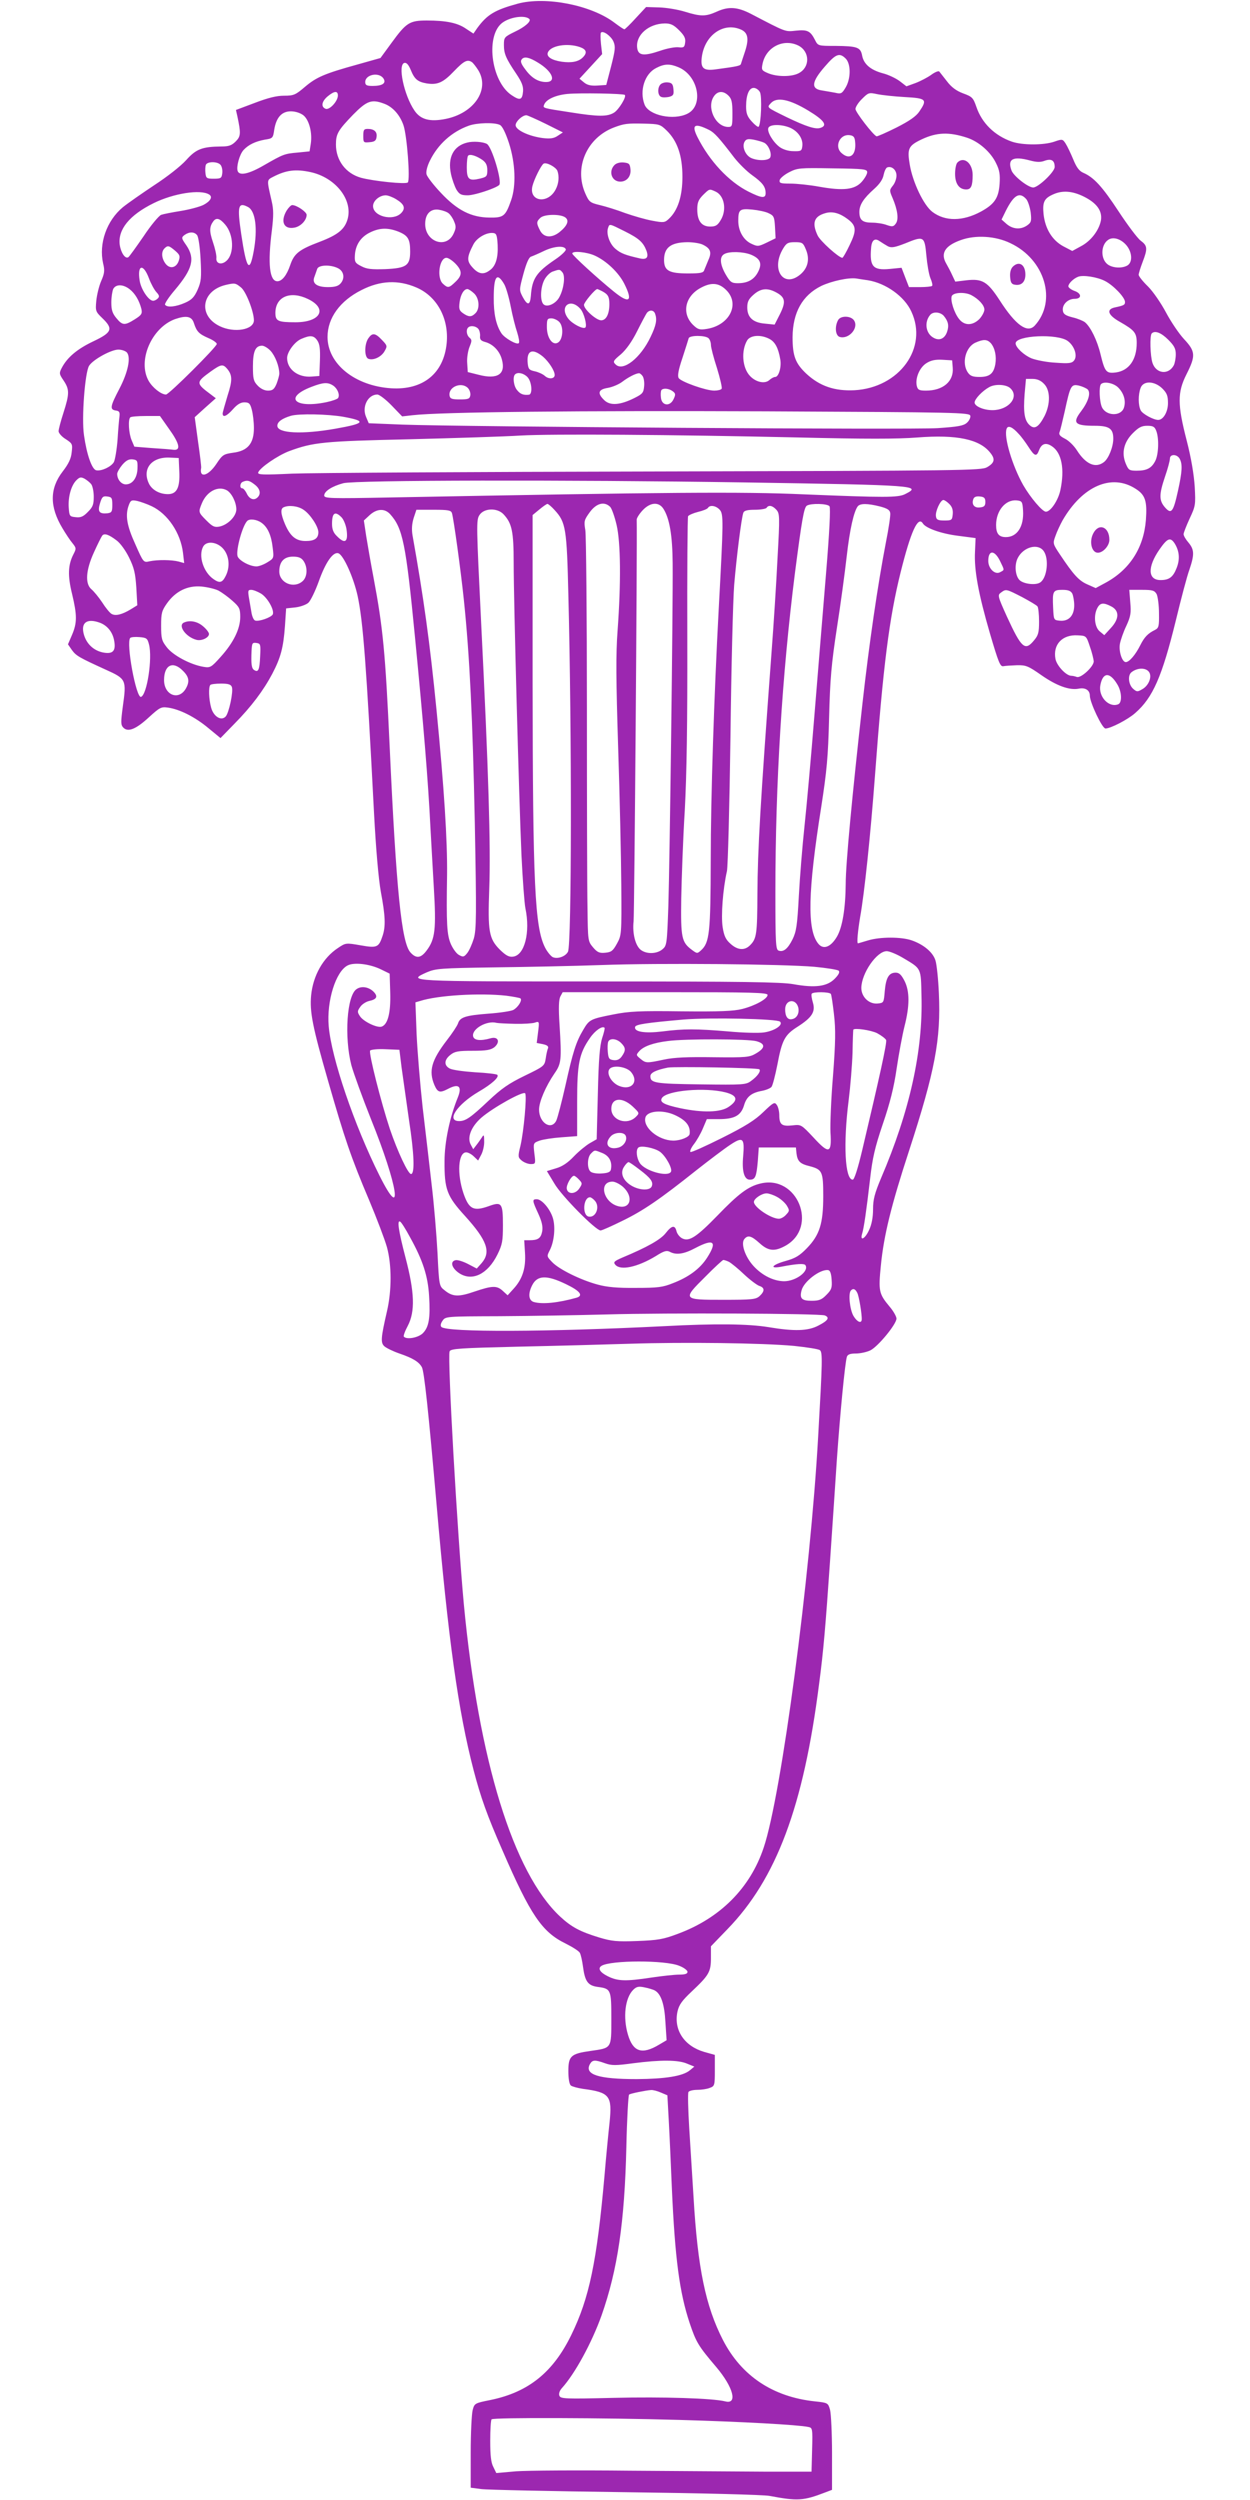 <?xml version="1.0" standalone="no"?>
<!DOCTYPE svg PUBLIC "-//W3C//DTD SVG 20010904//EN"
 "http://www.w3.org/TR/2001/REC-SVG-20010904/DTD/svg10.dtd">
<svg version="1.0" xmlns="http://www.w3.org/2000/svg"
 width="640pt" height="1280pt" viewBox="0 0 640 1280"
 preserveAspectRatio="xMidYMid meet">
<g transform="translate(0,1280) scale(0.1,-0.1)"
fill="#9c27b0" stroke="none">
<path d="M2650 12781 c-117 -32 -156 -56 -206 -124 l-20 -29 -38 25 c-43 30
-102 42 -201 42 -88 0 -105 -11 -180 -114 l-57 -78 -117 -33 c-170 -47 -211
-65 -270 -115 -48 -41 -57 -45 -107 -45 -38 0 -82 -11 -150 -37 l-96 -36 7
-31 c19 -89 18 -104 -8 -130 -21 -21 -36 -26 -74 -26 -98 -1 -129 -13 -180
-70 -28 -31 -97 -85 -163 -128 -63 -42 -135 -92 -161 -113 -83 -69 -124 -186
-101 -288 9 -36 7 -51 -10 -90 -11 -25 -22 -71 -25 -101 -5 -53 -3 -56 31 -89
57 -55 50 -73 -47 -119 -82 -39 -133 -82 -161 -136 -14 -27 -13 -31 10 -65 30
-45 30 -67 -1 -164 -14 -43 -25 -85 -25 -95 0 -9 16 -28 36 -40 35 -23 36 -26
31 -68 -3 -32 -16 -59 -46 -98 -67 -87 -68 -180 -1 -291 16 -27 39 -62 51 -76
20 -25 20 -28 5 -57 -28 -54 -30 -110 -7 -203 26 -109 26 -148 0 -209 l-21
-49 20 -29 c22 -30 36 -38 174 -101 104 -47 106 -51 87 -187 -11 -83 -11 -96
3 -110 24 -24 65 -7 131 54 55 50 62 54 97 49 59 -8 139 -48 207 -105 l62 -51
70 72 c88 89 150 172 195 257 44 84 57 135 65 245 l6 90 47 5 c26 3 56 14 67
24 11 10 35 59 53 109 35 99 74 154 101 144 26 -10 77 -123 98 -218 28 -130
45 -355 84 -1112 10 -189 23 -336 35 -404 23 -122 25 -176 9 -224 -20 -60 -28
-64 -113 -49 -75 13 -76 13 -116 -14 -76 -50 -127 -141 -137 -242 -8 -84 7
-161 87 -439 84 -293 117 -391 210 -610 39 -93 80 -201 91 -240 25 -91 25
-224 0 -330 -31 -135 -33 -160 -13 -178 10 -9 45 -26 77 -37 70 -24 100 -43
115 -70 12 -22 34 -229 75 -700 60 -694 111 -1061 190 -1364 36 -138 69 -231
148 -411 143 -330 202 -417 323 -476 36 -18 69 -39 73 -48 5 -9 12 -41 16 -71
10 -75 25 -96 75 -103 68 -9 70 -13 70 -163 0 -155 3 -149 -108 -165 -99 -14
-112 -26 -112 -103 0 -39 5 -68 13 -74 6 -5 35 -13 62 -17 137 -18 150 -35
136 -172 -6 -54 -18 -177 -26 -273 -39 -440 -78 -627 -170 -815 -93 -191 -219
-293 -414 -333 -80 -16 -82 -17 -91 -52 -5 -19 -10 -117 -10 -216 l0 -181 53
-7 c28 -4 360 -11 737 -16 397 -5 708 -13 740 -19 143 -27 174 -25 283 17 l37
14 0 187 c0 102 -5 202 -10 222 -10 36 -11 37 -78 44 -215 23 -376 130 -471
315 -88 172 -129 367 -150 730 -6 96 -16 255 -22 352 -6 97 -8 182 -4 187 3 6
24 11 45 11 21 0 50 4 64 10 25 9 26 13 26 89 l0 80 -54 15 c-103 30 -158 113
-137 208 8 34 23 55 73 102 88 83 98 100 98 171 l0 60 83 86 c252 259 391 629
471 1259 22 165 33 296 56 630 11 162 27 396 35 520 16 228 41 490 51 523 4
12 16 17 46 17 22 0 55 7 74 16 39 19 134 134 134 163 0 10 -16 39 -36 62 -54
65 -57 79 -44 209 15 154 53 309 145 590 132 406 163 569 152 805 -3 72 -11
146 -17 166 -12 42 -59 82 -121 104 -54 19 -162 19 -225 0 -27 -8 -50 -15 -51
-15 -7 0 -1 62 11 135 22 122 53 419 76 725 42 565 73 805 131 1039 52 209 89
291 114 251 15 -24 92 -52 178 -63 l92 -12 -3 -70 c-5 -93 17 -214 77 -420 43
-146 52 -169 68 -166 10 2 41 4 70 5 46 1 58 -4 125 -51 79 -55 144 -78 191
-69 34 7 57 -8 57 -36 0 -34 63 -168 80 -168 26 0 115 46 152 79 91 79 138
188 208 473 27 112 58 230 70 262 26 77 25 102 -5 138 -14 16 -25 35 -25 43 0
7 14 43 31 80 30 64 31 70 26 163 -4 62 -18 147 -41 236 -48 186 -48 247 -1
340 48 95 46 117 -13 180 -26 28 -67 89 -92 136 -25 47 -66 107 -92 133 -27
26 -48 53 -48 60 0 7 9 36 20 65 27 70 25 84 -10 110 -16 12 -67 80 -113 150
-84 128 -127 174 -180 197 -21 9 -35 27 -52 69 -13 31 -30 67 -39 81 -15 23
-17 24 -57 10 -54 -19 -165 -19 -219 0 -88 31 -153 95 -181 178 -16 46 -21 52
-68 69 -35 13 -60 32 -82 61 -18 23 -36 46 -40 51 -4 4 -22 -3 -41 -17 -18
-13 -54 -32 -80 -42 l-47 -17 -35 27 c-19 14 -58 33 -87 40 -62 17 -97 47
-105 91 -8 42 -25 48 -137 49 -88 0 -89 0 -104 30 -24 47 -39 54 -98 48 -56
-6 -48 -9 -230 86 -70 36 -115 39 -176 11 -56 -25 -81 -25 -162 0 -35 11 -95
21 -132 22 l-67 2 -53 -57 c-28 -31 -55 -57 -58 -57 -4 0 -26 15 -50 33 -119
91 -353 137 -497 98z m60 -78 c12 -11 -22 -41 -73 -65 -55 -27 -57 -29 -57
-68 0 -45 10 -69 64 -149 28 -42 36 -63 34 -89 -4 -45 -16 -48 -59 -19 -107
72 -135 314 -42 374 41 27 111 36 133 16z m767 -58 c26 -26 34 -41 31 -62 -3
-25 -7 -28 -34 -25 -18 2 -60 -6 -94 -18 -86 -29 -114 -25 -118 18 -6 64 60
121 142 122 30 0 45 -7 73 -35z m318 3 c35 -16 40 -48 20 -110 -10 -29 -19
-58 -21 -64 -2 -11 -17 -14 -129 -29 -65 -9 -80 6 -71 68 17 110 113 175 201
135z m-654 -61 c11 -26 9 -43 -12 -126 l-25 -96 -45 -3 c-33 -2 -52 2 -69 16
l-23 19 58 63 58 63 -6 52 c-3 30 -3 56 0 58 11 12 52 -18 64 -46z m948 -21
c58 -31 59 -111 0 -141 -36 -19 -110 -19 -156 0 -33 14 -35 17 -29 47 17 87
108 133 185 94z m-1120 -7 c34 -12 39 -29 15 -53 -22 -22 -57 -29 -108 -22
-53 8 -79 26 -71 47 14 36 100 50 164 28z m1361 -59 c27 -27 27 -103 -1 -149
-18 -30 -23 -33 -52 -26 -18 3 -49 9 -69 12 -57 8 -53 44 15 122 56 65 75 73
107 41z m-1575 -21 c73 -44 96 -99 41 -99 -40 0 -75 21 -106 64 -23 30 -27 43
-18 53 12 15 38 10 83 -18z m-339 3 c6 -4 21 -23 33 -42 60 -99 -22 -220 -168
-249 -81 -16 -128 -3 -159 43 -54 79 -87 237 -51 244 11 2 21 -10 32 -36 19
-47 35 -61 81 -69 56 -9 85 4 141 63 51 53 68 61 91 46z m1057 -26 c102 -42
132 -196 47 -238 -71 -36 -199 -9 -220 47 -27 71 1 158 60 187 42 22 70 22
113 4z m-1509 -59 c14 -23 -6 -37 -56 -37 -31 0 -38 4 -38 20 0 39 72 53 94
17z m1927 -69 c11 -21 6 -164 -7 -177 -3 -3 -19 9 -35 27 -23 25 -29 42 -29
77 0 59 15 95 39 95 11 0 26 -10 32 -22z m-2161 -17 c0 -29 -43 -76 -63 -68
-25 10 -20 38 11 64 34 28 52 29 52 4z m1469 3 c10 -9 -30 -74 -54 -90 -34
-22 -81 -22 -225 1 -143 22 -141 21 -134 39 10 27 58 49 119 55 63 6 287 2
294 -5z m531 -4 c16 -16 20 -33 20 -90 0 -66 -1 -70 -22 -70 -66 1 -112 102
-72 158 19 27 48 28 74 2z m903 -7 c110 -6 116 -12 74 -74 -16 -24 -50 -48
-117 -82 -52 -26 -98 -46 -102 -45 -18 7 -108 124 -108 140 0 10 15 34 34 52
32 32 35 33 77 24 24 -5 88 -12 142 -15z m-495 -69 c83 -50 101 -77 62 -89
-25 -8 -72 7 -170 54 -108 53 -104 50 -83 73 30 33 95 20 191 -38z m-2171 35
c44 -16 81 -58 99 -111 18 -54 35 -278 22 -292 -9 -11 -178 7 -240 24 -78 22
-128 89 -128 170 0 55 11 73 88 153 71 72 95 80 159 56z m-414 -59 c30 -24 47
-90 38 -147 l-6 -38 -60 -6 c-69 -6 -74 -8 -175 -66 -76 -44 -124 -54 -133
-29 -8 21 9 85 30 108 25 27 60 44 109 53 40 6 42 8 48 50 10 63 38 95 85 95
23 0 48 -8 64 -20z m1241 -44 l88 -44 -26 -17 c-20 -14 -39 -16 -76 -12 -71 9
-140 41 -140 66 0 19 34 51 55 51 5 0 50 -20 99 -44z m-234 -6 c12 -6 29 -41
46 -93 33 -103 37 -218 11 -292 -29 -83 -39 -90 -111 -89 -93 1 -165 37 -249
127 -37 39 -70 82 -73 94 -4 13 3 42 17 70 41 84 112 148 198 179 43 16 135
18 161 4z m854 -29 c54 -53 80 -128 80 -236 0 -99 -23 -172 -69 -215 -21 -20
-27 -21 -85 -10 -34 6 -96 24 -139 39 -42 16 -100 34 -130 41 -50 12 -55 16
-74 59 -59 133 7 286 148 339 51 19 67 21 152 19 79 -2 83 -3 117 -36z m218 3
c26 -14 48 -37 128 -142 23 -29 63 -69 91 -89 53 -38 69 -59 69 -92 0 -28 -20
-26 -88 8 -101 51 -199 156 -261 279 -32 64 -15 74 61 36z m413 12 c41 -18 67
-56 63 -93 -3 -26 -6 -28 -46 -27 -26 0 -53 9 -70 21 -34 25 -66 79 -58 98 7
19 66 20 111 1z m906 -51 c61 -20 122 -74 149 -131 18 -36 21 -58 18 -105 -5
-73 -26 -104 -95 -142 -94 -51 -184 -51 -249 -2 -45 34 -101 152 -116 242 -14
82 -7 97 60 129 78 37 141 39 233 9z m-573 -19 c8 -69 -26 -99 -70 -59 -37 33
-8 97 41 91 20 -2 27 -9 29 -32z m-465 -7 c22 -12 39 -53 31 -74 -7 -18 -62
-20 -98 -4 -30 14 -48 58 -34 83 8 14 17 16 46 11 20 -4 45 -11 55 -16z m1362
-91 c34 -9 53 -9 74 -1 34 12 51 2 51 -32 0 -25 -84 -105 -110 -105 -26 0
-100 58 -111 87 -22 59 7 75 96 51z m-4146 -22 c7 -8 11 -27 9 -43 -3 -25 -7
-28 -43 -28 -36 0 -40 2 -43 28 -2 16 -1 35 2 43 7 18 60 18 75 0z m1725 -31
c10 -28 7 -65 -9 -95 -40 -77 -138 -62 -119 17 9 36 44 106 57 115 14 9 63
-17 71 -37z m1736 -24 c0 -16 -8 -39 -19 -52 -17 -22 -18 -24 -1 -63 26 -61
32 -109 17 -130 -12 -17 -18 -18 -47 -8 -18 7 -52 12 -74 12 -50 0 -66 13 -66
55 0 36 21 69 76 118 28 25 44 49 48 71 4 19 12 37 19 39 23 8 47 -13 47 -42z
m-150 17 c0 -10 -13 -32 -28 -49 -36 -40 -93 -47 -217 -25 -49 9 -116 16 -148
16 -50 0 -58 2 -55 18 2 9 23 27 48 40 43 22 54 23 223 20 161 -2 177 -4 177
-20z m-2851 1 c127 -27 218 -140 191 -240 -15 -53 -49 -81 -143 -117 -106 -40
-131 -60 -151 -119 -18 -53 -42 -83 -66 -83 -40 0 -50 89 -28 260 9 75 9 108
-1 150 -26 114 -26 107 10 126 65 33 113 39 188 23z m2075 -100 c45 -21 58
-94 26 -146 -16 -27 -26 -33 -54 -33 -44 0 -66 29 -66 88 0 35 6 49 29 73 34
33 32 33 65 18z m-2593 -15 c19 -12 7 -34 -29 -53 -20 -10 -73 -24 -116 -31
-44 -7 -90 -16 -101 -20 -12 -5 -53 -54 -90 -110 -38 -55 -73 -104 -78 -107
-16 -10 -38 23 -44 64 -10 78 50 152 174 213 101 50 240 72 284 44z m4477 -10
c67 -33 96 -73 89 -121 -9 -51 -51 -107 -103 -134 l-44 -24 -46 24 c-57 31
-93 90 -101 165 -6 62 3 81 52 102 46 20 96 16 153 -12z m-3520 -14 c43 -26
50 -47 25 -72 -42 -41 -143 -16 -143 37 0 27 33 55 65 55 11 0 35 -9 53 -20z
m3226 1 c9 -10 19 -41 23 -68 5 -45 3 -52 -18 -67 -33 -23 -73 -20 -105 7
l-26 23 22 45 c41 81 70 98 104 60z m-3984 -41 c38 -20 50 -111 29 -226 -21
-115 -37 -94 -64 88 -21 143 -16 165 35 138z m1027 -32 c9 -7 22 -26 28 -42
11 -25 10 -35 -3 -63 -38 -80 -148 -40 -145 54 1 49 29 76 71 69 19 -3 41 -11
49 -18z m1639 0 c26 -12 29 -19 32 -70 l3 -58 -45 -22 c-44 -21 -47 -21 -81
-5 -39 19 -65 65 -65 116 0 58 7 64 71 58 31 -3 70 -11 85 -19z m403 -29 c46
-34 48 -58 11 -134 -17 -36 -34 -65 -37 -65 -18 0 -114 86 -127 115 -30 64
-18 98 41 114 35 10 72 0 112 -30z m-1445 8 c22 -16 11 -43 -30 -76 -40 -31
-80 -28 -99 9 -19 37 -19 45 1 64 19 20 103 21 128 3z m-1741 -37 c44 -51 47
-149 7 -185 -26 -24 -56 -15 -52 15 1 13 -7 49 -18 81 -19 56 -18 79 3 107 15
19 33 14 60 -18z m2045 -34 c74 -37 95 -56 112 -100 12 -34 1 -47 -34 -39 -75
17 -98 26 -125 49 -30 25 -49 79 -37 109 7 20 6 20 84 -19z m-1158 -2 c49 -20
60 -38 60 -102 0 -72 -19 -85 -128 -90 -70 -2 -94 0 -122 15 -32 16 -35 22
-33 56 3 53 30 94 78 117 49 24 91 25 145 4z m-1031 -18 c7 -8 15 -63 18 -123
5 -96 3 -114 -15 -156 -17 -38 -30 -52 -64 -67 -47 -21 -93 -26 -103 -10 -3 5
20 40 51 76 90 107 104 160 58 228 -26 37 -26 40 -9 53 24 17 50 17 64 -1z
m1539 -50 c3 -66 -10 -110 -42 -131 -31 -23 -57 -18 -87 16 -30 33 -29 52 5
118 18 34 67 62 101 58 17 -2 20 -11 23 -61z m2625 9 c177 -83 240 -296 125
-422 -38 -41 -98 2 -180 130 -62 95 -88 111 -169 102 l-58 -7 -16 34 c-8 18
-22 44 -30 58 -31 53 -7 92 75 121 75 27 177 21 253 -16z m-627 -16 c18 -9 35
-6 89 15 95 39 99 37 108 -62 4 -45 13 -98 21 -117 8 -18 12 -36 8 -39 -3 -3
-31 -6 -61 -6 l-57 0 -19 49 -19 50 -61 -6 c-85 -8 -103 12 -95 107 3 41 19
53 44 35 12 -8 31 -20 42 -26z m1215 12 c36 -36 41 -94 10 -111 -28 -15 -73
-12 -98 5 -39 27 -38 101 1 127 23 16 59 7 87 -21z m-2162 -4 c39 -19 46 -39
28 -78 -8 -19 -17 -42 -21 -51 -4 -15 -18 -18 -83 -18 -98 0 -123 14 -123 69
0 64 35 90 120 91 30 0 66 -6 79 -13z m527 -24 c21 -49 11 -95 -28 -128 -87
-73 -153 26 -88 133 17 28 25 32 60 32 38 0 42 -3 56 -37z m-3229 -7 c24 -21
26 -27 18 -52 -13 -37 -47 -43 -69 -12 -19 27 -21 59 -4 76 17 17 23 15 55
-12z m2000 7 c2 -6 -22 -30 -55 -52 -96 -65 -118 -98 -124 -186 -4 -49 -17
-51 -42 -5 -18 35 -18 36 4 118 15 55 28 85 39 88 9 3 39 16 66 29 52 25 106
29 112 8z m149 -32 c59 -27 121 -86 150 -143 46 -91 27 -106 -53 -41 -84 68
-213 186 -213 195 0 15 75 8 116 -11z m799 5 c48 -20 58 -45 37 -87 -20 -40
-53 -59 -104 -59 -32 0 -39 5 -62 44 -30 52 -33 91 -8 105 25 15 97 13 137 -3z
m-1514 -45 c36 -37 37 -60 1 -94 -33 -32 -39 -33 -64 -10 -33 29 -19 133 18
133 9 0 29 -13 45 -29z m-601 -24 c31 -15 37 -52 14 -78 -12 -14 -30 -19 -65
-19 -57 0 -83 19 -69 53 4 12 11 30 14 40 7 21 68 23 106 4z m-967 -53 c10
-27 27 -58 38 -70 15 -16 16 -23 7 -32 -7 -7 -17 -12 -24 -12 -23 0 -63 60
-69 104 -13 82 19 88 48 10z m2117 31 c15 -18 7 -82 -15 -124 -17 -35 -62 -56
-81 -40 -19 15 -18 83 2 124 9 19 28 38 42 44 37 13 38 13 52 -4z m2778 -44
c43 -22 102 -84 102 -107 0 -15 -5 -18 -52 -28 -46 -10 -35 -40 26 -74 75 -43
86 -56 86 -108 0 -86 -40 -142 -107 -151 -49 -6 -56 2 -78 92 -17 72 -51 141
-80 165 -9 7 -37 19 -63 25 -36 9 -48 17 -50 34 -5 31 25 61 60 61 38 0 37 28
-2 41 -16 6 -30 17 -30 23 0 14 26 40 50 49 25 10 98 -1 138 -22z m-3076 -17
c9 -16 24 -67 33 -114 9 -47 24 -106 33 -132 8 -26 13 -51 8 -55 -10 -10 -73
26 -89 51 -27 41 -40 101 -39 182 0 112 17 132 54 68z m1862 21 c92 -15 187
-83 222 -160 87 -186 -61 -390 -291 -403 -102 -5 -178 21 -247 85 -56 53 -70
91 -70 187 1 126 50 214 147 262 53 25 140 44 180 38 11 -2 38 -6 59 -9z
m-2312 -37 c105 -45 167 -158 155 -285 -15 -155 -121 -241 -284 -231 -186 12
-326 125 -326 263 0 97 64 185 174 240 96 49 188 53 281 13z m-899 1 c26 -19
67 -125 67 -169 0 -49 -101 -66 -175 -30 -112 54 -94 181 30 211 47 11 51 10
78 -12z m2490 -19 c65 -72 9 -176 -104 -194 -37 -6 -46 -3 -70 20 -61 59 -42
149 42 192 55 29 94 23 132 -18z m-3059 9 c28 -22 49 -58 60 -101 5 -24 1 -31
-34 -53 -51 -32 -63 -32 -94 6 -20 24 -26 41 -26 80 0 28 5 59 10 70 14 25 51
24 84 -2z m1763 -21 c27 -25 31 -79 7 -102 -20 -20 -34 -20 -63 0 -20 14 -22
23 -18 56 5 40 22 68 40 68 6 0 21 -10 34 -22z m656 11 c30 -16 37 -28 37 -66
0 -50 -16 -83 -42 -83 -25 0 -88 56 -88 79 0 13 57 81 68 81 2 0 13 -5 25 -11z
m887 -4 c51 -26 55 -49 24 -112 l-28 -55 -49 5 c-62 5 -91 32 -91 83 0 29 7
43 32 65 36 32 69 36 112 14z m1003 -16 c38 -20 67 -52 67 -74 0 -12 -12 -34
-26 -49 -35 -34 -76 -34 -103 0 -26 32 -46 97 -38 118 8 19 67 22 100 5z
m-3396 -20 c102 -49 65 -119 -64 -119 -91 0 -103 6 -103 49 1 82 76 114 167
70z m1395 -51 c18 -20 35 -85 25 -95 -11 -10 -67 19 -87 45 -49 62 10 110 62
50z m382 -24 c11 -30 6 -59 -23 -119 -51 -108 -141 -179 -179 -141 -15 14 -13
19 27 52 27 24 56 64 83 118 22 44 45 87 50 94 14 17 35 15 42 -4z m1478 -11
c23 -28 28 -50 17 -82 -12 -35 -39 -47 -68 -31 -41 21 -50 80 -19 117 15 19
52 16 70 -4z m-3839 -38 c14 -43 26 -55 74 -76 24 -10 43 -24 43 -30 0 -15
-245 -259 -260 -259 -25 0 -69 35 -89 70 -58 103 15 272 135 316 58 20 86 15
97 -21z m1871 6 c23 -25 18 -90 -7 -105 -28 -17 -57 24 -57 80 0 39 2 44 23
44 13 0 32 -9 41 -19z m-415 -35 c6 -7 10 -24 9 -36 -2 -18 4 -25 26 -31 41
-11 75 -47 86 -91 20 -74 -23 -102 -119 -77 l-56 14 -3 47 c-2 25 4 62 12 82
12 30 13 36 0 47 -15 12 -19 41 -7 52 11 12 40 8 52 -7z m3532 -55 c31 -31 39
-46 39 -75 0 -21 -5 -46 -10 -56 -27 -51 -90 -44 -109 11 -12 35 -15 142 -4
152 16 16 48 4 84 -32z m-4356 -5 c12 -18 15 -44 13 -102 l-3 -79 -39 -3 c-70
-6 -126 37 -126 95 0 31 39 84 73 98 46 20 64 18 82 -9z m2003 12 c7 -7 12
-22 12 -35 0 -12 14 -66 31 -118 16 -52 27 -100 24 -105 -3 -6 -21 -10 -38
-10 -43 0 -169 45 -182 64 -7 11 -2 41 19 103 16 49 30 94 32 101 4 16 86 16
102 0z m311 -3 c29 -15 46 -46 56 -105 7 -39 -8 -90 -26 -90 -7 0 -20 -7 -30
-16 -23 -21 -69 -11 -99 21 -40 42 -46 130 -14 183 17 26 69 30 113 7z m1528
-11 c35 -26 51 -77 32 -100 -11 -14 -27 -16 -94 -11 -44 2 -99 13 -123 22 -39
16 -82 56 -82 77 0 41 215 51 267 12z m-394 -11 c21 -25 30 -67 23 -108 -9
-49 -30 -65 -81 -65 -34 0 -47 5 -59 22 -34 48 -12 132 39 154 41 18 59 17 78
-3z m-3688 -39 c24 -26 45 -80 45 -117 0 -10 -7 -33 -14 -52 -12 -28 -20 -35
-44 -35 -18 0 -38 10 -53 26 -21 22 -24 35 -24 98 0 78 13 106 47 106 10 0 30
-12 43 -26z m-735 -9 c21 -26 5 -102 -39 -186 -47 -90 -50 -106 -18 -111 17
-2 21 -8 19 -28 -2 -14 -7 -68 -10 -120 -4 -52 -13 -105 -19 -116 -14 -24 -63
-47 -90 -42 -22 4 -49 80 -63 180 -13 87 5 321 26 355 20 32 113 83 150 83 17
0 37 -7 44 -15z m2130 -21 c30 -26 60 -72 60 -94 0 -20 -30 -23 -50 -5 -11 10
-34 20 -52 24 -28 6 -33 11 -36 40 -7 67 23 80 78 35z m2098 -57 c6 -70 -50
-117 -137 -117 -35 0 -42 4 -47 24 -9 39 14 95 50 117 22 14 45 19 81 17 l50
-3 3 -38z m-3716 -4 c28 -33 29 -59 3 -139 -13 -44 -25 -85 -25 -91 0 -23 21
-14 53 22 21 24 39 35 58 35 24 0 30 -6 38 -37 6 -21 11 -64 11 -95 0 -79 -32
-117 -107 -126 -48 -7 -54 -10 -85 -57 -42 -63 -89 -75 -78 -20 1 5 -6 66 -16
134 l-17 125 54 49 54 48 -25 19 c-78 58 -78 62 -1 118 52 37 62 39 83 15z
m1538 -43 c23 -23 28 -89 8 -91 -28 -3 -44 3 -60 23 -18 20 -24 68 -11 81 13
13 43 7 63 -13z m589 6 c7 -8 11 -32 9 -53 -3 -34 -8 -40 -50 -61 -72 -36
-123 -40 -153 -12 -38 36 -33 56 17 64 23 4 57 18 75 32 29 22 67 42 84 43 4
1 12 -5 18 -13z m2056 -41 c33 -32 34 -103 3 -165 -30 -57 -51 -70 -76 -47
-27 24 -33 66 -26 159 l7 78 34 0 c23 0 42 -8 58 -25z m-3638 -10 c22 -16 34
-47 24 -63 -3 -5 -30 -15 -59 -21 -163 -34 -221 23 -78 78 62 24 85 25 113 6z
m4018 -9 c30 -30 41 -70 29 -105 -16 -44 -91 -41 -112 4 -13 28 -16 107 -5
118 15 16 65 6 88 -17z m226 -5 c24 -24 29 -38 29 -75 0 -45 -24 -86 -50 -86
-24 0 -79 30 -89 48 -14 26 -14 82 -1 116 14 38 71 36 111 -3z m-3556 3 c9 -9
15 -26 13 -38 -3 -18 -10 -21 -53 -21 -40 0 -50 3 -53 18 -9 45 59 74 93 41z
m2777 -1 c49 -44 -6 -113 -91 -113 -45 0 -91 20 -91 39 0 18 40 60 75 79 30
17 86 14 107 -5z m397 -7 c17 -18 3 -63 -34 -112 -46 -60 -32 -74 70 -74 74 0
95 -14 95 -66 0 -42 -24 -102 -48 -120 -43 -33 -93 -11 -138 60 -16 25 -43 51
-62 60 -25 13 -32 21 -27 34 4 9 15 56 26 104 29 134 33 142 72 134 17 -4 38
-13 46 -20z m-2125 -9 c15 -11 16 -17 5 -40 -18 -40 -61 -35 -65 7 -2 16 -1
33 2 38 8 12 38 10 58 -5z m-1439 -73 l54 -56 53 6 c145 17 867 24 1808 20
986 -5 1045 -6 1048 -23 2 -9 -6 -26 -18 -36 -17 -15 -45 -20 -148 -27 -132
-9 -2436 7 -2741 18 l-173 7 -14 33 c-22 52 10 114 58 114 10 0 43 -25 73 -56z
m-247 -58 c120 -22 112 -34 -41 -61 -170 -30 -297 -24 -297 15 0 20 23 37 69
51 41 12 189 9 269 -5z m-894 -60 c55 -76 63 -112 26 -109 -14 2 -65 6 -114 9
l-88 7 -14 33 c-15 35 -19 106 -7 117 3 4 39 7 79 7 l73 0 45 -64z m4352 -28
c12 -12 34 -42 49 -65 32 -50 42 -53 55 -18 13 34 35 41 66 20 50 -33 66 -117
43 -225 -11 -52 -50 -110 -74 -110 -18 0 -79 72 -116 136 -56 99 -101 249 -85
289 7 19 30 9 62 -27z m704 16 c15 -38 12 -121 -5 -154 -19 -37 -43 -50 -95
-50 -38 0 -42 3 -56 36 -23 55 -10 110 36 156 30 30 45 38 74 38 30 0 38 -5
46 -26z m-1825 -34 c332 -8 499 -8 601 0 203 16 320 -9 374 -78 27 -33 22 -52
-16 -74 -29 -17 -113 -18 -1705 -22 -921 -2 -1754 -7 -1853 -11 -150 -7 -178
-6 -174 6 8 24 100 87 158 109 124 46 177 51 620 61 234 6 488 14 565 19 161
9 763 5 1430 -10z m1945 -109 c15 -28 13 -65 -9 -165 -24 -109 -34 -121 -67
-83 -30 35 -30 65 1 157 14 40 25 82 25 92 0 24 36 24 50 -1z m-5122 -65 c4
-83 -13 -116 -58 -116 -42 0 -79 20 -96 51 -39 77 11 141 106 136 l45 -2 3
-69z m-214 17 c-1 -49 -25 -83 -60 -83 -23 0 -44 25 -44 54 0 8 12 29 26 46
20 23 34 30 53 28 24 -3 26 -7 25 -45z m-237 -82 c7 -9 13 -38 13 -64 0 -41
-5 -53 -30 -78 -23 -24 -37 -30 -62 -27 -31 3 -33 5 -36 48 -4 55 12 114 39
141 16 16 23 18 42 8 12 -7 27 -19 34 -28z m837 -2 c29 -22 34 -50 12 -68 -18
-15 -41 -5 -54 25 -7 13 -16 24 -22 24 -14 0 -12 27 3 33 23 10 34 7 61 -14z
m2506 11 c889 -14 911 -16 824 -60 -36 -18 -103 -18 -519 -1 -316 14 -689 11
-2117 -16 -309 -6 -338 -5 -338 10 0 22 41 48 98 63 61 16 1138 18 2052 4z
m2005 -33 c49 -31 59 -63 52 -159 -11 -143 -83 -255 -207 -322 l-50 -27 -43
19 c-43 19 -70 48 -140 153 -37 55 -37 57 -23 95 7 21 24 57 36 79 102 177
252 242 375 162z m-4654 -7 c25 -14 49 -62 49 -98 0 -35 -43 -79 -86 -88 -26
-5 -36 0 -67 31 -42 42 -42 43 -23 89 25 60 82 90 127 66z m-586 -75 c0 -35
-3 -40 -25 -43 -42 -4 -51 8 -38 51 10 33 15 38 37 35 23 -3 26 -7 26 -43z
m4470 15 c0 -20 -6 -26 -28 -28 -29 -4 -44 16 -33 44 4 10 15 14 33 12 22 -2
28 -8 28 -28z m-4268 -22 c82 -39 148 -137 160 -239 l6 -52 -29 8 c-35 9 -108
10 -149 1 -30 -7 -31 -6 -72 87 -44 96 -53 150 -33 202 9 24 14 26 43 20 17
-4 51 -16 74 -27z m4084 11 c14 -14 19 -30 17 -52 -3 -30 -5 -32 -43 -32 -33
0 -41 4 -43 22 -4 24 23 83 38 83 6 0 19 -9 31 -21z m377 -33 c5 -82 -30 -136
-88 -136 -36 0 -50 18 -50 62 0 73 48 131 105 126 28 -3 30 -6 33 -52z m-2398
2 c57 -62 62 -94 70 -433 18 -706 17 -1792 -2 -1828 -13 -25 -55 -39 -79 -27
-10 6 -28 28 -38 48 -53 104 -63 326 -64 1356 l0 859 34 28 c19 16 38 29 42
29 4 0 21 -14 37 -32z m284 17 c8 -8 23 -50 33 -93 21 -90 23 -295 5 -541 -9
-119 -8 -253 3 -600 8 -245 15 -561 16 -702 2 -254 1 -258 -22 -300 -21 -38
-29 -44 -60 -47 -30 -3 -41 2 -63 28 -26 31 -26 34 -28 203 -2 95 -3 557 -3
1027 0 470 -4 878 -8 905 -8 47 -6 53 23 93 34 46 74 56 104 27z m272 -9 c32
-49 47 -137 48 -281 2 -222 -15 -1529 -22 -1753 -7 -198 -8 -204 -31 -223 -28
-23 -78 -25 -108 -4 -29 20 -46 84 -39 148 4 38 19 1931 16 2057 0 8 14 30 31
48 38 40 81 44 105 8z m851 12 c6 -9 0 -131 -18 -348 -15 -184 -42 -508 -59
-720 -17 -212 -40 -468 -51 -570 -11 -102 -24 -264 -29 -359 -8 -150 -13 -181
-32 -220 -25 -50 -47 -67 -72 -58 -14 6 -16 37 -16 299 0 557 34 1110 100
1633 35 270 46 336 61 346 21 13 105 11 116 -3z m258 -1 c38 -10 51 -18 53
-34 2 -12 -8 -79 -22 -149 -42 -218 -86 -519 -120 -824 -52 -464 -86 -822 -86
-925 -1 -127 -17 -223 -45 -271 -32 -54 -70 -68 -96 -35 -57 71 -53 266 16
701 28 182 35 252 40 455 5 200 12 277 40 460 19 121 41 285 50 365 16 142 37
232 57 258 13 15 49 15 113 -1z m-2951 -17 c34 -22 76 -86 76 -115 0 -32 -20
-45 -65 -45 -50 0 -79 24 -106 87 -22 52 -24 79 -6 86 27 12 74 6 101 -13z
m2131 0 c20 -22 19 -58 -5 -505 -24 -448 -41 -963 -41 -1287 -1 -375 -6 -424
-50 -464 -19 -17 -20 -17 -47 3 -52 39 -57 61 -54 263 2 102 9 304 18 449 10
186 14 447 13 881 -1 339 1 622 4 627 4 6 27 16 51 22 25 6 48 15 51 21 10 16
41 11 60 -10z m290 0 c17 -19 18 -32 6 -246 -6 -125 -20 -344 -31 -488 -57
-767 -71 -1010 -72 -1231 -1 -209 -4 -231 -38 -265 -28 -28 -64 -25 -100 8
-24 21 -33 40 -40 85 -9 58 1 194 22 287 5 25 13 333 18 685 4 352 13 703 19
780 12 143 37 343 47 370 4 11 22 15 59 15 30 0 57 5 60 10 10 16 30 12 50
-10z m-1978 -22 c65 -72 81 -148 128 -633 43 -443 67 -730 79 -975 3 -58 11
-193 17 -301 13 -218 7 -268 -37 -326 -29 -39 -53 -42 -82 -10 -46 49 -73 315
-107 1057 -22 479 -34 605 -82 860 -14 74 -31 171 -38 215 l-12 80 29 27 c37
34 77 36 105 6z m317 5 c9 -31 45 -291 61 -445 30 -288 45 -610 56 -1141 9
-476 8 -545 -5 -592 -9 -29 -24 -63 -34 -75 -16 -20 -21 -21 -41 -10 -13 6
-31 31 -42 55 -21 48 -24 101 -20 355 2 177 -15 445 -54 845 -34 345 -66 576
-123 895 -5 31 -3 58 6 88 l14 42 89 0 c75 0 88 -3 93 -17z m264 -6 c43 -46
52 -87 52 -249 0 -195 27 -1202 40 -1498 6 -124 15 -245 20 -270 26 -124 -4
-241 -63 -248 -21 -3 -37 6 -67 35 -57 57 -63 94 -55 313 8 217 -4 610 -41
1351 -25 512 -26 537 -9 562 23 36 91 38 123 4z m-830 -15 c11 -11 22 -38 26
-61 10 -66 -7 -79 -49 -36 -18 17 -25 35 -25 63 0 56 15 67 48 34z m-410 -28
c32 -22 51 -64 58 -127 7 -55 6 -56 -27 -76 -19 -12 -44 -21 -56 -21 -35 0
-91 31 -97 53 -8 33 25 155 50 180 12 12 48 8 72 -9z m-741 -91 c18 -13 46
-51 64 -88 26 -53 32 -80 37 -154 l5 -90 -34 -21 c-45 -27 -78 -35 -98 -23 -9
5 -31 32 -48 59 -18 27 -43 57 -55 67 -33 28 -29 97 13 189 18 40 37 78 42 85
10 14 32 8 74 -24z m5417 -15 c25 -40 28 -82 10 -127 -18 -46 -38 -61 -82 -61
-65 0 -68 66 -6 156 41 59 56 65 78 32z m-4870 -29 c30 -36 35 -93 11 -139
-17 -34 -31 -37 -62 -15 -52 36 -78 119 -53 166 17 32 73 25 104 -12z m4200
-11 c28 -40 17 -137 -18 -160 -23 -16 -86 -8 -106 12 -22 22 -27 78 -9 113 29
57 104 77 133 35z m-224 -50 c24 -50 24 -45 0 -58 -26 -14 -60 19 -60 58 0 57
32 57 60 0z m-3566 0 c22 -32 20 -81 -4 -103 -45 -41 -120 -10 -120 49 0 50
24 76 70 76 29 0 43 -6 54 -22z m-435 -152 c18 -10 50 -33 72 -53 35 -31 39
-40 39 -82 0 -61 -35 -132 -100 -204 -49 -55 -54 -57 -89 -51 -66 11 -156 59
-187 100 -26 33 -29 45 -29 110 0 64 3 77 30 115 44 62 105 92 176 86 31 -3
70 -12 88 -21z m217 -15 c33 -20 69 -83 61 -106 -7 -16 -72 -39 -91 -32 -8 3
-16 23 -19 44 -4 21 -9 55 -13 76 -5 32 -4 37 12 37 11 0 33 -9 50 -19z m3897
-18 c39 -21 75 -42 79 -48 4 -5 8 -40 8 -77 0 -57 -4 -71 -26 -97 -46 -56 -64
-40 -139 123 -47 104 -48 109 -30 122 26 19 26 19 108 -23z m257 18 c5 -11 10
-38 10 -60 0 -53 -28 -83 -73 -79 -32 3 -32 3 -35 67 -4 84 -1 91 47 91 30 0
43 -5 51 -19z m432 -3 c6 -13 12 -57 12 -98 1 -66 -1 -75 -20 -85 -37 -18 -55
-37 -76 -79 -24 -48 -56 -86 -74 -86 -19 0 -37 56 -30 94 4 20 18 61 33 92 22
48 25 66 20 120 l-5 64 64 0 c55 0 65 -3 76 -22z m-232 -63 c42 -22 41 -64 -3
-111 l-33 -36 -23 19 c-27 22 -33 83 -12 121 14 26 31 28 71 7z m-5177 -84
c38 -15 65 -49 72 -94 9 -52 -9 -68 -61 -57 -47 11 -82 45 -95 93 -16 60 17
83 84 58z m5067 -121 c11 -30 19 -65 20 -76 0 -27 -66 -88 -87 -80 -8 3 -21 6
-28 6 -26 0 -74 51 -81 86 -14 74 35 126 114 121 43 -2 44 -2 62 -57z m-4817
10 c18 -70 -10 -257 -41 -268 -25 -8 -78 279 -55 302 4 4 25 6 47 4 36 -3 41
-6 49 -38z m569 -60 c-3 -69 -9 -84 -30 -71 -14 8 -17 30 -14 99 2 39 4 43 25
40 21 -3 22 -7 19 -68z m-396 -74 c33 -32 36 -57 14 -94 -37 -60 -110 -30
-110 46 0 77 45 100 96 48z m4948 -8 c15 -24 -3 -69 -36 -87 -24 -14 -28 -14
-47 3 -23 21 -28 68 -8 84 30 24 75 25 91 0z m-164 -61 c24 -38 26 -95 5 -103
-48 -19 -103 40 -91 99 13 66 48 67 86 4z m-4533 -14 c9 -22 -15 -135 -32
-152 -23 -24 -62 1 -74 46 -12 43 -14 106 -4 116 3 4 28 7 55 7 36 0 50 -4 55
-17z m3439 -1389 c92 -55 89 -48 92 -193 8 -281 -60 -590 -207 -933 -33 -79
-41 -109 -41 -160 0 -40 -7 -78 -20 -105 -20 -45 -48 -61 -36 -20 9 28 22 118
41 282 12 105 24 159 65 280 37 108 57 188 71 285 11 74 29 171 40 215 27 105
27 180 0 233 -16 31 -27 42 -45 42 -35 0 -50 -26 -56 -94 -5 -60 -5 -61 -37
-64 -44 -4 -83 34 -83 80 1 75 79 188 130 188 14 0 53 -16 86 -36z m-2676 -57
l45 -22 3 -97 c3 -103 -12 -162 -43 -174 -22 -9 -94 25 -112 53 -14 21 -14 26
1 47 8 13 29 27 46 31 38 8 46 22 25 45 -24 26 -63 34 -89 16 -50 -32 -64
-245 -27 -390 12 -43 57 -167 100 -275 139 -344 168 -538 44 -290 -129 258
-246 601 -260 765 -11 129 36 280 97 311 33 17 112 8 170 -20z m2220 13 c63
-6 119 -15 124 -20 7 -7 0 -21 -21 -42 -39 -39 -100 -47 -211 -27 -61 11 -266
14 -996 14 -982 0 -985 0 -880 47 45 19 69 21 344 25 162 2 410 7 550 12 299
11 925 5 1090 -9z m-240 -144 c0 -20 -63 -55 -130 -72 -44 -11 -114 -14 -311
-12 -215 3 -269 0 -349 -16 -117 -23 -123 -26 -154 -79 -37 -62 -53 -114 -91
-285 -19 -84 -40 -165 -47 -180 -26 -51 -88 -11 -88 57 0 40 34 119 79 185 35
50 37 69 26 247 -6 90 -4 131 4 147 l12 22 524 0 c444 0 525 -2 525 -14z m324
5 c3 -5 10 -52 16 -105 9 -77 8 -142 -5 -314 -10 -119 -15 -250 -13 -290 7
-108 -7 -113 -86 -27 -64 68 -64 68 -109 63 -54 -6 -67 4 -67 52 0 20 -6 44
-13 53 -11 16 -17 13 -68 -36 -43 -42 -92 -73 -212 -133 -86 -43 -159 -76
-162 -72 -4 4 4 22 18 40 14 18 35 54 46 81 l20 47 61 0 c80 0 113 18 129 69
13 46 38 66 93 76 21 4 42 13 48 20 6 7 19 58 30 113 24 128 38 154 105 196
73 47 91 76 77 123 -6 20 -9 40 -6 45 7 11 91 10 98 -1z m-1662 -9 c37 -5 70
-11 73 -14 10 -10 -13 -46 -37 -59 -12 -6 -70 -15 -129 -19 -115 -9 -144 -18
-154 -50 -4 -12 -29 -50 -57 -86 -79 -103 -94 -157 -64 -229 17 -39 28 -42 70
-20 55 29 73 13 50 -44 -41 -100 -68 -228 -68 -326 -1 -145 12 -179 105 -281
113 -125 134 -184 85 -241 l-25 -28 -44 23 c-25 13 -53 22 -64 20 -30 -6 -21
-40 17 -66 67 -45 147 -6 197 95 25 51 28 69 28 150 0 114 -6 122 -74 97 -77
-27 -100 -15 -128 66 -34 101 -27 210 14 210 9 0 27 -9 39 -21 l22 -21 16 30
c9 17 16 48 15 69 0 33 -2 36 -12 19 -7 -10 -19 -28 -28 -39 l-16 -21 -13 24
c-19 36 2 91 54 137 60 52 216 139 225 125 9 -15 -7 -192 -24 -267 -14 -57
-13 -61 6 -77 12 -10 33 -18 46 -18 25 0 26 1 19 54 -6 54 -6 54 27 66 17 6
68 14 112 17 l80 6 0 176 c0 195 10 247 66 327 25 37 63 63 74 52 3 -2 -3 -26
-12 -53 -12 -38 -18 -108 -22 -284 l-6 -234 -35 -20 c-19 -11 -56 -41 -81 -67
-32 -34 -61 -53 -93 -62 l-46 -14 38 -63 c36 -63 212 -241 237 -241 7 0 56 22
111 49 107 52 192 110 379 259 66 52 144 111 173 130 66 44 75 36 67 -58 -7
-76 5 -120 34 -120 28 0 34 15 41 95 l5 70 95 0 95 0 3 -30 c5 -41 18 -54 68
-66 64 -17 69 -27 69 -153 0 -140 -18 -199 -84 -267 -37 -38 -58 -51 -108 -65
-69 -19 -87 -41 -25 -30 82 16 120 18 126 8 19 -31 -49 -82 -110 -82 -54 1
-112 30 -156 78 -43 47 -66 115 -47 138 18 22 36 17 78 -21 45 -41 77 -44 133
-13 170 96 60 366 -130 318 -62 -15 -112 -53 -219 -164 -106 -109 -144 -134
-179 -117 -13 6 -26 22 -30 36 -8 34 -24 32 -56 -9 -26 -33 -95 -72 -222 -125
-41 -18 -47 -23 -36 -36 26 -32 114 -13 208 44 41 26 55 30 71 22 33 -18 73
-12 131 19 95 50 114 34 60 -50 -36 -56 -94 -99 -175 -130 -52 -21 -78 -24
-190 -24 -94 -1 -148 4 -195 17 -86 23 -198 78 -233 115 -28 29 -28 30 -12 61
23 45 30 121 15 167 -15 46 -56 94 -82 94 -24 0 -23 -7 8 -74 19 -42 24 -66
20 -91 -7 -35 -21 -45 -65 -45 l-27 0 4 -65 c5 -78 -13 -134 -59 -184 l-30
-33 -24 22 c-31 29 -54 28 -146 -3 -81 -28 -112 -27 -153 7 -27 21 -28 23 -36
192 -5 93 -18 251 -30 349 -11 99 -32 277 -46 395 -13 118 -27 288 -31 376
l-6 162 24 7 c90 29 304 42 441 27z m1495 -60 c7 -29 -7 -56 -32 -60 -22 -5
-35 14 -35 50 0 50 54 58 67 10z m-93 -73 c17 -17 -28 -47 -82 -55 -26 -4
-108 -2 -182 5 -166 14 -229 14 -339 0 -90 -11 -147 -2 -139 24 5 12 55 20
248 37 135 11 480 4 494 -11z m-1357 -11 c43 -1 89 2 101 6 23 8 24 7 17 -48
l-7 -56 31 -6 c23 -5 30 -11 27 -21 -4 -8 -9 -32 -12 -53 -6 -38 -9 -40 -108
-88 -82 -40 -118 -65 -186 -129 -90 -85 -116 -103 -149 -103 -68 0 -11 85 99
150 69 40 108 76 96 87 -4 4 -55 10 -114 13 -59 4 -117 12 -129 19 -31 16 -29
45 3 70 22 18 41 21 114 21 70 0 92 4 111 18 32 27 20 57 -19 46 -53 -15 -87
-11 -90 12 -5 37 71 80 120 67 9 -2 52 -4 95 -5z m1854 -48 c22 -12 42 -27 46
-35 5 -14 -34 -190 -122 -562 -23 -97 -41 -153 -49 -153 -40 0 -49 184 -21
405 9 72 18 182 20 245 1 63 3 116 4 118 5 10 90 -2 122 -18z m-1311 -50 c24
-24 25 -38 4 -68 -11 -16 -24 -22 -42 -20 -23 3 -27 8 -30 42 -2 21 -1 44 2
52 8 20 43 17 66 -6z m693 9 c47 -13 46 -35 -3 -63 -32 -19 -49 -21 -217 -19
-132 2 -202 -1 -253 -12 -90 -19 -93 -19 -121 4 -23 19 -23 20 -5 40 22 24 71
42 146 51 88 12 411 11 453 -1z m-1817 -134 c7 -49 24 -170 38 -269 27 -176
30 -275 11 -277 -15 -2 -70 116 -109 231 -45 136 -109 388 -101 401 4 5 38 9
78 7 l72 -3 11 -90z m1176 -25 c40 -50 0 -95 -62 -70 -40 16 -67 65 -49 87 19
22 89 11 111 -17z m656 15 c9 -9 -10 -36 -42 -59 -26 -20 -39 -21 -259 -18
-235 3 -257 7 -257 42 0 18 30 32 90 44 36 6 461 -1 468 -9z m-173 -118 c61
-16 66 -40 16 -74 -42 -29 -133 -31 -248 -7 -84 18 -107 31 -94 52 24 39 220
56 326 29z m-477 -71 c37 -35 37 -35 17 -55 -45 -44 -125 -17 -125 42 0 56 54
62 108 13z m217 -45 c57 -26 81 -56 76 -97 -2 -16 -47 -34 -84 -34 -77 1 -158
69 -142 120 11 33 89 39 150 11z m-251 -107 c9 -23 -11 -53 -39 -60 -51 -13
-73 20 -38 58 20 22 69 24 77 2z m175 -81 c30 -22 66 -88 56 -103 -17 -28
-133 5 -159 45 -17 26 -21 67 -8 79 12 13 83 -1 111 -21z m-294 -7 c35 -15 50
-45 43 -83 -2 -13 -14 -19 -46 -21 -24 -2 -50 2 -58 9 -19 15 -18 74 2 93 19
19 17 19 59 2z m189 -84 c57 -43 72 -63 63 -86 -9 -23 -64 -21 -105 4 -43 26
-58 65 -37 96 8 13 19 24 23 24 4 0 29 -17 56 -38z m-309 -52 c17 -18 17 -21
1 -45 -20 -30 -59 -31 -64 -2 -4 19 23 67 37 67 4 0 16 -9 26 -20z m225 -37
c55 -50 39 -115 -24 -99 -77 19 -103 126 -30 126 13 0 37 -12 54 -27z m788
-51 c19 -10 41 -30 50 -44 15 -25 15 -28 -3 -47 -10 -12 -27 -21 -37 -21 -40
0 -128 59 -128 86 0 17 40 44 65 44 11 0 35 -8 53 -18z m-934 -18 c30 -30 8
-90 -30 -83 -34 7 -28 99 7 99 4 0 15 -7 23 -16z m-945 -188 c66 -119 92 -199
98 -302 7 -112 -1 -159 -32 -190 -23 -23 -82 -34 -97 -18 -4 3 5 28 20 56 38
73 35 171 -12 350 -36 138 -44 194 -27 183 6 -3 28 -38 50 -79z m1634 -127
c12 -7 47 -35 77 -64 31 -29 66 -55 78 -59 28 -9 28 -27 1 -52 -19 -17 -38
-19 -187 -19 -208 0 -209 1 -90 119 45 46 87 84 91 85 5 0 18 -4 30 -10z m525
-92 c3 -41 -1 -51 -27 -77 -24 -25 -38 -30 -76 -30 -50 0 -62 12 -51 53 11 46
96 110 136 104 10 -1 16 -17 18 -50z m-1360 -22 c71 -34 90 -58 55 -69 -96
-27 -177 -35 -221 -22 -26 9 -29 43 -7 86 26 51 74 53 173 5z m1491 -44 c9
-16 25 -114 23 -138 -2 -21 -24 -11 -42 19 -19 32 -28 117 -13 131 11 12 22 8
32 -12z m-166 -116 c27 -11 16 -27 -33 -52 -53 -28 -123 -30 -255 -8 -104 17
-272 19 -535 5 -599 -30 -1112 -32 -1140 -4 -6 6 -4 18 6 32 15 22 18 22 292
23 152 1 399 5 547 9 312 9 1091 5 1118 -5z m-158 -156 c66 -7 126 -16 133
-22 14 -11 13 -56 -9 -442 -40 -716 -188 -1835 -279 -2105 -69 -207 -223 -361
-439 -441 -74 -28 -102 -33 -208 -37 -106 -4 -131 -1 -195 18 -98 30 -142 53
-201 108 -239 224 -416 798 -492 1597 -33 355 -85 1265 -73 1296 5 14 56 17
350 24 188 4 447 11 573 15 278 9 676 4 840 -11z m-587 -3174 c23 -9 42 -23
42 -31 0 -10 -13 -14 -42 -14 -24 0 -88 -7 -142 -15 -132 -20 -172 -19 -223 6
-41 20 -54 41 -33 54 47 29 326 30 398 0z m-126 -126 c32 -17 50 -69 55 -163
l6 -92 -39 -23 c-87 -52 -133 -37 -159 52 -26 88 -15 187 27 229 16 16 27 19
56 13 20 -4 45 -11 54 -16z m-254 -373 c34 -12 54 -12 143 0 139 18 231 18
277 -2 l37 -15 -23 -19 c-36 -30 -126 -44 -272 -45 -196 0 -268 23 -240 76 13
23 25 24 78 5z m286 -150 l33 -14 7 -128 c4 -71 11 -228 16 -349 16 -359 39
-533 91 -689 33 -98 44 -117 136 -225 88 -104 111 -193 46 -176 -64 16 -320
24 -570 18 -251 -6 -273 -5 -279 11 -4 10 1 26 13 39 67 74 153 232 203 372
82 233 118 476 127 863 3 144 10 265 14 268 10 6 85 21 112 23 10 1 33 -5 51
-13z m96 -1676 c317 -9 607 -25 658 -36 22 -4 23 -7 20 -117 l-3 -112 -225 0
c-124 1 -441 3 -705 5 -264 3 -526 1 -582 -3 l-102 -9 -15 31 c-12 22 -16 59
-16 134 0 57 3 107 7 110 9 10 577 8 963 -3z"/>
<path d="M3382 12368 c-17 -17 -15 -57 3 -64 8 -4 27 -3 41 0 21 6 25 11 22
39 -2 26 -8 33 -28 35 -14 2 -31 -3 -38 -10z"/>
<path d="M1860 12104 c0 -34 1 -35 33 -32 25 2 33 8 35 27 4 26 -12 41 -45 41
-20 0 -23 -5 -23 -36z"/>
<path d="M2392 12070 c-70 -17 -101 -76 -83 -161 6 -28 19 -64 28 -80 15 -24
24 -29 58 -29 34 0 144 36 161 53 16 16 -37 195 -63 210 -19 11 -71 15 -101 7z
m78 -89 c18 -13 25 -27 25 -52 0 -31 -3 -35 -36 -43 -58 -14 -69 -5 -69 57 0
30 3 57 7 60 9 10 43 -1 73 -22z"/>
<path d="M3146 11955 c-32 -33 -14 -85 30 -85 33 0 56 27 52 64 -3 27 -7 31
-34 34 -19 2 -38 -3 -48 -13z"/>
<path d="M4902 11968 c-7 -7 -12 -33 -12 -58 0 -51 21 -80 57 -80 25 0 33 18
33 74 0 61 -45 97 -78 64z"/>
<path d="M1467 11721 c-33 -57 -13 -98 43 -86 31 7 60 38 60 65 0 15 -51 50
-74 50 -6 0 -19 -13 -29 -29z"/>
<path d="M5185 11434 c-10 -11 -15 -29 -13 -53 2 -29 8 -37 26 -39 32 -5 52
15 52 52 0 52 -33 72 -65 40z"/>
<path d="M4291 11161 c-18 -33 -14 -79 8 -86 46 -14 99 45 74 84 -16 25 -69
26 -82 2z"/>
<path d="M1886 11068 c-21 -30 -21 -97 0 -105 26 -10 67 10 83 39 15 26 14 29
-14 58 -34 36 -49 37 -69 8z"/>
<path d="M5596 10066 c-20 -42 -6 -96 25 -96 27 0 59 36 59 66 0 68 -56 89
-84 30z"/>
<path d="M943 9613 c-35 -14 8 -75 63 -89 26 -7 64 11 64 30 0 8 -14 26 -31
40 -28 24 -66 32 -96 19z"/>
</g>
</svg>
